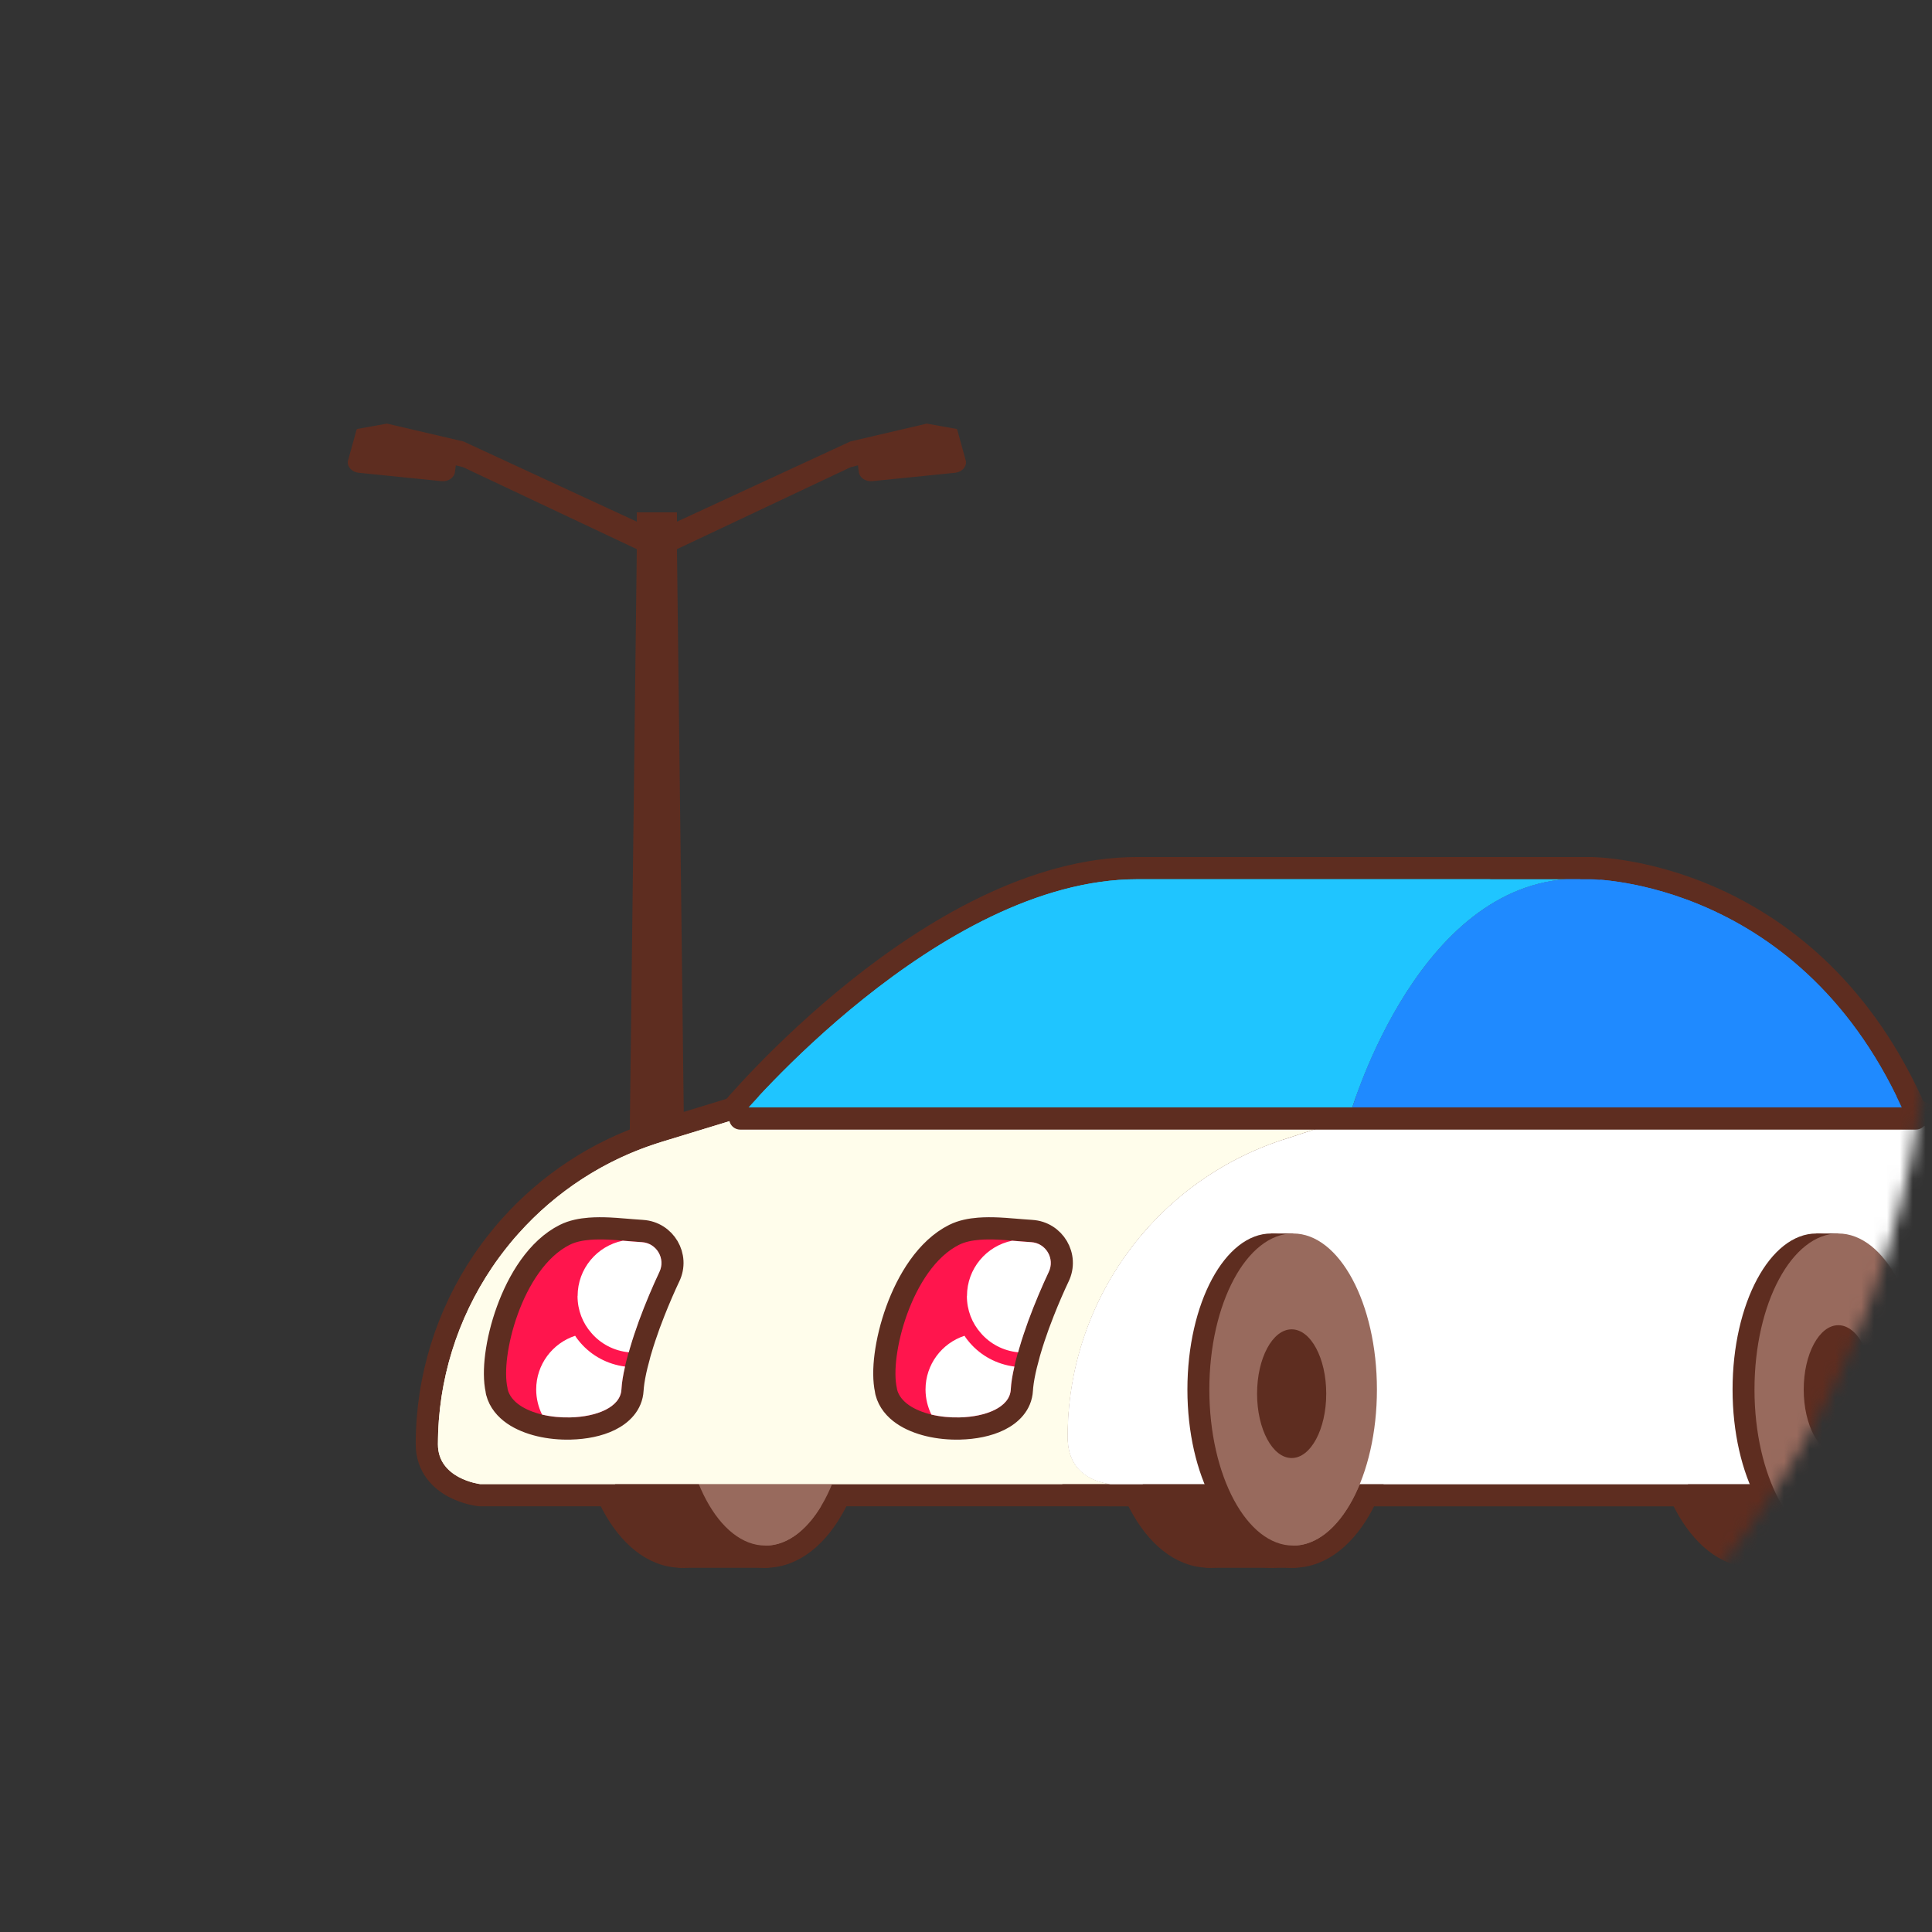 <svg width="150" height="150" viewBox="0 0 150 150" fill="none" xmlns="http://www.w3.org/2000/svg">
<rect x="0" y="0" width="150" height="150" fill="#333333" stroke="none"/>
<mask id="mask0_5698_7545" style="mask-type:alpha" maskUnits="userSpaceOnUse" x="0" y="0" width="150" height="150">
<path d="M75 149.859C116.343 149.859 149.859 116.343 149.859 75C149.859 33.656 116.343 0.141 75 0.141C33.656 0.141 0.141 33.656 0.141 75C0.141 116.343 33.656 149.859 75 149.859Z" fill="white"/>
</mask>
<g mask="url(#mask0_5698_7545)">
<path d="M74.996 35.81L74.327 33.387C74.322 33.343 74.286 33.308 74.238 33.299L71.956 32.889L66.02 34.276L52.561 40.501V39.781H49.442V40.501L35.984 34.276L30.047 32.889L27.765 33.299C27.717 33.308 27.681 33.343 27.676 33.387L27.006 35.81C26.949 36.252 27.327 36.654 27.851 36.706L30.956 37.021L31.062 37.031L34.271 37.356C34.795 37.409 35.265 37.094 35.322 36.65L35.327 36.607L35.337 36.521H35.34L35.364 36.334H35.361L35.387 36.13L35.907 36.261L35.912 36.252L49.441 42.636L48.804 95.46L47.939 95.601L47.531 104H54.469L54.061 95.601L53.196 95.46L52.559 42.636L66.088 36.252L66.093 36.261L66.613 36.13L66.639 36.334H66.636L66.659 36.521H66.663L66.673 36.607L66.678 36.65C66.735 37.092 67.205 37.409 67.729 37.356L70.938 37.031L71.044 37.021L74.149 36.706C74.673 36.654 75.051 36.252 74.994 35.81H74.996Z" fill="#5E2D20"/>
<path d="M93.893 110.729L93.805 110.734C93.37 110.779 93.03 111.145 93.03 111.592V120.001C93.03 120.477 93.417 120.863 93.893 120.863H100.398C100.875 120.863 101.261 120.477 101.261 120.001V111.592L101.256 111.504C101.212 111.069 100.845 110.729 100.398 110.729H93.893Z" fill="#5E2D20" stroke="#5E2D20" stroke-width="1.725" stroke-linejoin="round"/>
<path d="M52.922 110.729L52.834 110.734C52.399 110.779 52.06 111.145 52.06 111.592V120.001C52.06 120.477 52.446 120.863 52.922 120.863H59.428C59.904 120.863 60.29 120.477 60.29 120.001V111.592L60.285 111.504C60.241 111.069 59.874 110.729 59.428 110.729H52.922Z" fill="#5E2D20" stroke="#5E2D20" stroke-width="1.725" stroke-linejoin="round"/>
<path d="M93.898 94.905C91.632 94.906 89.777 96.603 88.539 98.908C87.282 101.249 86.531 104.424 86.531 107.884C86.531 111.343 87.282 114.518 88.539 116.858C89.777 119.164 91.632 120.861 93.898 120.861C96.165 120.861 98.021 119.164 99.259 116.858C100.516 114.518 101.267 111.343 101.267 107.884C101.267 104.424 100.516 101.249 99.259 98.908C98.021 96.603 96.165 94.905 93.898 94.905Z" fill="#5E2D20" stroke="#5E2D20" stroke-width="1.725" stroke-linejoin="round"/>
<path d="M136.217 110.729L136.129 110.734C135.694 110.779 135.354 111.145 135.354 111.592V120.001C135.355 120.477 135.741 120.863 136.217 120.863H142.723C143.199 120.863 143.585 120.477 143.585 120.001V111.592L143.58 111.504C143.536 111.069 143.169 110.729 142.723 110.729H136.217Z" fill="#5E2D20" stroke="#5E2D20" stroke-width="1.725" stroke-linejoin="round"/>
<path d="M52.928 94.905C50.661 94.906 48.806 96.603 47.568 98.908C46.311 101.249 45.56 104.424 45.56 107.884C45.561 111.343 46.312 114.518 47.568 116.858C48.806 119.164 50.661 120.861 52.928 120.861C55.195 120.861 57.05 119.164 58.288 116.858C59.545 114.518 60.296 111.343 60.296 107.884C60.296 104.424 59.545 101.249 58.288 98.908C57.05 96.603 55.195 94.905 52.928 94.905Z" fill="#5E2D20" stroke="#5E2D20" stroke-width="1.725" stroke-linejoin="round"/>
<path d="M59.428 94.905C57.161 94.906 55.306 96.603 54.068 98.908C52.811 101.249 52.06 104.424 52.06 107.884C52.061 111.343 52.812 114.518 54.068 116.858C55.306 119.164 57.161 120.861 59.428 120.861C61.695 120.861 63.55 119.164 64.788 116.858C66.045 114.518 66.796 111.343 66.796 107.884C66.796 104.424 66.045 101.249 64.788 98.908C63.55 96.603 61.695 94.905 59.428 94.905Z" fill="#986A5D" stroke="#5E2D20" stroke-width="1.725" stroke-linejoin="round"/>
<path d="M88.311 67.401C80.271 67.401 72.341 72.203 66.511 76.867C63.577 79.215 61.134 81.561 59.425 83.318C58.57 84.198 57.898 84.931 57.438 85.446C57.208 85.704 57.03 85.907 56.91 86.047C56.85 86.117 56.804 86.171 56.773 86.208C56.757 86.226 56.745 86.24 56.737 86.25C56.733 86.255 56.73 86.259 56.727 86.262L56.724 86.266C56.724 86.266 56.733 86.274 57.386 86.818L56.724 86.267C56.51 86.524 56.464 86.881 56.605 87.184C56.747 87.487 57.051 87.681 57.386 87.681H104.734C105.122 87.68 105.462 87.422 105.565 87.049V87.048L105.567 87.04C105.569 87.033 105.573 87.021 105.577 87.006C105.586 86.975 105.6 86.929 105.618 86.867C105.655 86.743 105.712 86.559 105.788 86.323C105.941 85.851 106.174 85.172 106.491 84.353C107.126 82.713 108.093 80.524 109.421 78.314C112.022 73.986 115.871 69.799 121.152 69.173L121.668 69.124C122.131 69.09 122.484 68.696 122.467 68.232C122.45 67.769 122.069 67.401 121.605 67.401H88.311Z" fill="#1FC5FF" stroke="#5E2D20" stroke-width="1.725" stroke-linejoin="round"/>
<path d="M123.48 67.401C123.48 67.403 123.48 67.428 123.479 67.935V67.401H121.603L121.54 67.403C115.122 67.873 110.702 72.834 107.942 77.425C106.549 79.744 105.54 82.028 104.881 83.731C104.551 84.583 104.307 85.292 104.146 85.79C104.065 86.039 104.005 86.236 103.964 86.372C103.944 86.44 103.927 86.492 103.917 86.528C103.912 86.546 103.908 86.561 103.905 86.57L103.901 86.586L103.9 86.587C103.9 86.587 103.913 86.591 104.731 86.818L103.9 86.588C103.828 86.847 103.882 87.126 104.045 87.34C104.208 87.554 104.462 87.681 104.731 87.681H148.025C148.315 87.681 148.586 87.534 148.745 87.292C148.905 87.05 148.932 86.744 148.817 86.478C144.731 76.979 138.425 72.194 133.114 69.797C130.467 68.602 128.075 68.004 126.34 67.704C125.472 67.554 124.766 67.478 124.273 67.44C124.027 67.421 123.834 67.411 123.699 67.406C123.632 67.404 123.58 67.403 123.543 67.402C123.525 67.402 123.51 67.401 123.499 67.401H123.48Z" fill="#1F8AFF" stroke="#5E2D20" stroke-width="1.725" stroke-linejoin="round"/>
<path d="M57.384 85.956L57.257 85.966C57.215 85.972 57.173 85.982 57.132 85.994L51.121 87.83L50.696 87.964C46.329 89.382 42.547 91.917 39.628 95.183H39.627C39.224 95.628 38.846 96.086 38.486 96.55L38.132 97.016L38.131 97.017L37.8 97.473C37.69 97.627 37.582 97.784 37.477 97.941H37.478C34.722 102.033 33.139 106.947 33.139 112.132C33.139 113.921 34.257 114.935 35.24 115.455C35.729 115.714 36.209 115.867 36.56 115.957C36.738 116.002 36.887 116.033 36.995 116.052C37.049 116.061 37.094 116.069 37.126 116.073C37.142 116.076 37.155 116.077 37.165 116.078C37.17 116.079 37.174 116.08 37.178 116.08C37.179 116.08 37.181 116.08 37.183 116.08L37.185 116.081H37.185C37.219 116.085 37.253 116.087 37.287 116.087H86.198C86.649 116.087 87.023 115.74 87.058 115.291C87.092 114.842 86.775 114.441 86.33 114.372C85.64 114.265 85.003 114.04 84.542 113.627L84.538 113.623L84.383 113.471C84.03 113.086 83.761 112.498 83.761 111.551C83.761 101.437 90.261 92.457 99.878 89.308V89.307L105 87.638C105.403 87.506 105.65 87.101 105.584 86.683C105.517 86.264 105.156 85.956 104.732 85.956H57.384Z" fill="#FFFDEB" stroke="#5E2D20" stroke-width="1.725" stroke-linejoin="round"/>
<path d="M136.225 94.905C133.958 94.906 132.103 96.603 130.865 98.908C129.608 101.249 128.857 104.424 128.857 107.884C128.857 111.343 129.608 114.518 130.865 116.858C132.103 119.164 133.958 120.861 136.225 120.861C138.492 120.861 140.347 119.164 141.585 116.858C142.842 114.518 143.593 111.343 143.593 107.884C143.593 104.424 142.842 101.249 141.585 98.908C140.347 96.603 138.492 94.905 136.225 94.905Z" fill="#5E2D20" stroke="#5E2D20" stroke-width="1.725" stroke-linejoin="round"/>
<path d="M104.731 85.964L104.596 85.975C104.551 85.982 104.507 85.993 104.464 86.007L99.444 87.649C99.409 87.656 99.375 87.666 99.341 87.677L98.858 87.84C88.798 91.36 82.035 100.863 82.035 111.559C82.035 113.071 82.557 114.175 83.392 114.92C84.196 115.638 85.206 115.948 86.068 116.078C86.111 116.085 86.154 116.088 86.197 116.088H148.606C149.134 116.088 149.63 115.802 150.001 115.539C150.409 115.249 150.843 114.854 151.274 114.412V114.411C155.457 110.137 157.392 104.16 156.737 98.239C156.529 96.346 156.266 94.382 155.938 92.718L155.892 92.506C155.634 91.454 155.024 90.541 154.31 89.78C153.545 88.966 152.619 88.281 151.744 87.732C150.866 87.182 150.015 86.755 149.387 86.467C149.072 86.322 148.81 86.211 148.625 86.136C148.533 86.098 148.46 86.07 148.409 86.05C148.384 86.04 148.364 86.032 148.35 86.026C148.343 86.024 148.336 86.022 148.332 86.02C148.33 86.02 148.328 86.019 148.327 86.019L148.326 86.018H148.325C148.229 85.982 148.127 85.964 148.025 85.964H104.731Z" fill="white" stroke="#5E2D20" stroke-width="1.725" stroke-linejoin="round"/>
<path d="M141.021 94.905C138.755 94.906 136.9 96.603 135.662 98.908C134.405 101.249 133.654 104.424 133.654 107.884C133.654 111.343 134.405 114.518 135.662 116.858C136.9 119.164 138.755 120.861 141.021 120.861C143.288 120.861 145.144 119.164 146.382 116.858C147.639 114.518 148.39 111.343 148.39 107.884C148.39 104.424 147.639 101.249 146.382 98.908C145.144 96.603 143.288 94.905 141.021 94.905Z" fill="#5E2D20" stroke="#5E2D20" stroke-width="1.725" stroke-linejoin="round"/>
<path d="M141.02 94.905L140.932 94.91C140.497 94.954 140.157 95.321 140.157 95.768V99.862C140.157 100.338 140.543 100.725 141.02 100.725H142.723C143.199 100.725 143.585 100.338 143.585 99.862V95.768L143.58 95.68C143.536 95.245 143.169 94.905 142.723 94.905H141.02Z" fill="#5E2D20" stroke="#5E2D20" stroke-width="1.725" stroke-linejoin="round"/>
<path d="M142.723 94.905C140.456 94.906 138.601 96.603 137.363 98.908C136.106 101.249 135.355 104.424 135.355 107.884C135.356 111.343 136.106 114.518 137.363 116.858C138.601 119.164 140.456 120.861 142.723 120.861C144.99 120.861 146.845 119.164 148.083 116.858C149.34 114.518 150.091 111.343 150.091 107.884C150.091 104.424 149.34 101.249 148.083 98.908C146.845 96.603 144.99 94.905 142.723 94.905Z" fill="#986A5D" stroke="#5E2D20" stroke-width="1.725" stroke-linejoin="round"/>
<path d="M142.726 102.026C141.514 102.026 140.614 102.926 140.067 103.943C139.502 104.996 139.178 106.391 139.178 107.885C139.178 109.378 139.502 110.773 140.067 111.825C140.614 112.842 141.514 113.743 142.726 113.743C143.937 113.743 144.836 112.842 145.383 111.825C145.948 110.773 146.272 109.378 146.272 107.885C146.272 106.391 145.948 104.996 145.383 103.943C144.836 102.927 143.937 102.027 142.726 102.026Z" fill="#5E2D20" stroke="#5E2D20" stroke-width="1.725" stroke-linejoin="round"/>
<path d="M98.695 94.905C96.429 94.906 94.574 96.603 93.336 98.908C92.079 101.249 91.328 104.424 91.328 107.884C91.328 111.343 92.079 114.518 93.336 116.858C94.574 119.164 96.429 120.861 98.695 120.861C100.962 120.861 102.818 119.164 104.056 116.858C105.312 114.518 106.063 111.343 106.063 107.884C106.063 104.424 105.313 101.249 104.056 98.908C102.818 96.603 100.962 94.905 98.695 94.905Z" fill="#5E2D20" stroke="#5E2D20" stroke-width="1.725" stroke-linejoin="round"/>
<path d="M98.695 94.905L98.607 94.91C98.172 94.954 97.833 95.321 97.833 95.768V99.862C97.833 100.338 98.219 100.725 98.695 100.725H100.398C100.875 100.725 101.261 100.338 101.261 99.862V95.768L101.256 95.68C101.212 95.245 100.845 94.905 100.398 94.905H98.695Z" fill="#5E2D20" stroke="#5E2D20" stroke-width="1.725" stroke-linejoin="round"/>
<path d="M100.398 94.905C98.132 94.906 96.277 96.603 95.039 98.908C93.782 101.249 93.031 104.424 93.031 107.884C93.031 111.343 93.782 114.518 95.039 116.858C96.277 119.164 98.132 120.861 100.398 120.861C102.665 120.861 104.521 119.164 105.759 116.858C107.016 114.518 107.767 111.343 107.767 107.884C107.767 104.424 107.016 101.249 105.759 98.908C104.521 96.603 102.665 94.905 100.398 94.905Z" fill="#986A5D" stroke="#5E2D20" stroke-width="1.725" stroke-linejoin="round"/>
<path d="M100.284 102.347C99.073 102.347 98.173 103.247 97.626 104.264C97.06 105.316 96.736 106.712 96.736 108.205C96.736 109.698 97.06 111.093 97.626 112.146C98.173 113.163 99.073 114.063 100.284 114.063C101.495 114.063 102.395 113.162 102.941 112.146C103.507 111.093 103.831 109.698 103.831 108.205C103.831 106.712 103.507 105.316 102.941 104.264C102.395 103.247 101.495 102.347 100.284 102.347Z" fill="#5E2D20" stroke="#5E2D20" stroke-width="1.725" stroke-linejoin="round"/>
<path d="M77.53 95.385C77.023 95.362 76.503 95.359 76.004 95.397C75.347 95.448 74.668 95.576 74.082 95.871L74.081 95.87C71.934 96.945 70.468 99.395 69.621 101.728C69.189 102.918 68.898 104.133 68.757 105.222C68.626 106.231 68.619 107.196 68.788 107.952C68.789 107.961 68.788 107.97 68.789 107.979L68.811 108.092C69.004 108.84 69.502 109.404 70.086 109.808C70.667 110.21 71.378 110.487 72.107 110.664H72.108C72.883 110.85 73.721 110.93 74.531 110.908V110.907C75.617 110.882 76.724 110.674 77.601 110.239C78.471 109.808 79.274 109.061 79.336 107.926L79.358 107.651C79.407 107.175 79.511 106.612 79.662 105.99L79.866 105.218L79.879 105.164C79.891 105.11 79.905 105.066 79.935 104.963C79.938 104.952 79.942 104.942 79.944 104.934C79.951 104.911 79.956 104.89 79.958 104.883L79.943 104.923L79.971 104.843C80.157 104.201 80.383 103.534 80.627 102.856L81.012 101.848C81.404 100.856 81.814 99.915 82.182 99.136L82.183 99.137C82.962 97.537 81.853 95.677 80.096 95.574V95.573C79.652 95.547 79.168 95.502 78.636 95.461V95.462C78.426 95.441 78.217 95.427 78.033 95.414H78.032L77.53 95.385Z" fill="#FF154D" stroke="#5E2D20" stroke-width="1.725" stroke-linejoin="round"/>
<path d="M75.534 103.142C75.31 102.884 74.949 102.781 74.616 102.89C72.517 103.576 70.996 105.548 70.996 107.877C70.996 108.717 71.197 109.507 71.538 110.206C71.651 110.437 71.861 110.605 72.111 110.665C72.885 110.851 73.723 110.931 74.533 110.909V110.908C75.619 110.883 76.725 110.675 77.603 110.24C78.474 109.808 79.278 109.06 79.338 107.922L79.339 107.921C79.356 107.583 79.41 107.191 79.498 106.752L79.598 106.297C79.653 106.059 79.606 105.809 79.467 105.608C79.328 105.408 79.109 105.276 78.867 105.245L78.653 105.213C77.591 105.028 76.638 104.491 75.938 103.68C75.797 103.514 75.696 103.386 75.621 103.262L75.534 103.142Z" fill="white" stroke="#5E2D20" stroke-width="1.725" stroke-linejoin="round"/>
<path d="M78.41 95.483L78.188 95.533C75.94 96.093 74.271 98.093 74.217 100.503C74.211 100.542 74.207 100.582 74.207 100.623C74.207 101.934 74.684 103.14 75.499 104.063L75.498 104.064C76.355 105.058 77.588 105.722 78.971 105.85C79.405 105.89 79.801 105.599 79.893 105.172C79.904 105.117 79.919 105.073 79.949 104.966C79.952 104.956 79.956 104.948 79.958 104.94C79.965 104.919 79.97 104.898 79.972 104.891C79.975 104.879 79.974 104.881 79.973 104.886L79.957 104.931C79.968 104.905 79.977 104.878 79.984 104.851C80.171 104.207 80.398 103.538 80.643 102.858V102.857C81.139 101.507 81.706 100.181 82.195 99.143L82.196 99.144C82.975 97.544 81.867 95.685 80.109 95.582V95.581C79.666 95.555 79.182 95.51 78.649 95.469L78.529 95.468C78.489 95.47 78.449 95.475 78.41 95.483Z" fill="white" stroke="#5E2D20" stroke-width="1.725" stroke-linejoin="round"/>
<path d="M47.302 95.385C46.794 95.362 46.274 95.359 45.775 95.397C45.119 95.448 44.439 95.576 43.853 95.871L43.852 95.87C41.706 96.945 40.239 99.395 39.393 101.728C38.96 102.918 38.669 104.133 38.528 105.222C38.398 106.231 38.39 107.196 38.56 107.952C38.56 107.961 38.559 107.97 38.56 107.979L38.582 108.092C38.776 108.84 39.274 109.404 39.857 109.808C40.439 110.21 41.149 110.487 41.879 110.664H41.88C42.654 110.85 43.492 110.93 44.303 110.908V110.907C45.389 110.882 46.495 110.674 47.372 110.239C48.242 109.808 49.045 109.061 49.107 107.926L49.13 107.651C49.178 107.175 49.282 106.612 49.434 105.99L49.638 105.218C49.643 105.2 49.647 105.182 49.65 105.164C49.662 105.11 49.676 105.066 49.706 104.963C49.71 104.952 49.713 104.942 49.716 104.934C49.722 104.911 49.727 104.89 49.73 104.883L49.715 104.923L49.742 104.843C49.928 104.201 50.155 103.534 50.398 102.856L50.783 101.848C51.175 100.856 51.586 99.915 51.953 99.136L51.954 99.137C52.733 97.537 51.625 95.677 49.867 95.574V95.573C49.423 95.547 48.939 95.502 48.407 95.461V95.462C48.197 95.441 47.989 95.427 47.805 95.414H47.804L47.302 95.385Z" fill="#FF154D" stroke="#5E2D20" stroke-width="1.725" stroke-linejoin="round"/>
<path d="M45.306 103.142C45.081 102.884 44.721 102.781 44.388 102.89L44.192 102.957C42.194 103.699 40.768 105.621 40.768 107.877C40.768 108.612 40.92 109.309 41.188 109.939L41.31 110.206C41.408 110.408 41.582 110.562 41.791 110.638L41.883 110.665C42.657 110.851 43.494 110.931 44.305 110.909V110.908C45.391 110.883 46.497 110.675 47.374 110.24C48.245 109.808 49.05 109.06 49.109 107.922L49.11 107.921C49.128 107.583 49.181 107.191 49.27 106.752L49.369 106.297C49.425 106.059 49.377 105.809 49.238 105.608C49.099 105.408 48.881 105.276 48.639 105.245L48.425 105.213C47.363 105.028 46.41 104.491 45.709 103.68C45.569 103.514 45.468 103.386 45.393 103.262L45.306 103.142Z" fill="white" stroke="#5E2D20" stroke-width="1.725" stroke-linejoin="round"/>
<path d="M48.182 95.483L47.959 95.533C45.711 96.093 44.042 98.093 43.988 100.503C43.983 100.542 43.978 100.582 43.978 100.623C43.979 101.934 44.456 103.14 45.27 104.063L45.27 104.064C46.126 105.058 47.359 105.722 48.742 105.85C49.122 105.885 49.473 105.666 49.616 105.325L49.664 105.172C49.676 105.117 49.69 105.073 49.721 104.966C49.724 104.956 49.727 104.948 49.73 104.94C49.736 104.918 49.741 104.898 49.743 104.891C49.746 104.879 49.745 104.882 49.744 104.886L49.728 104.931C49.739 104.905 49.748 104.878 49.756 104.851C49.942 104.207 50.17 103.538 50.414 102.858V102.857C50.91 101.507 51.477 100.181 51.967 99.143L51.968 99.144C52.747 97.544 51.639 95.685 49.881 95.582V95.581C49.437 95.555 48.953 95.51 48.421 95.469L48.301 95.468C48.261 95.47 48.221 95.475 48.182 95.483Z" fill="white" stroke="#5E2D20" stroke-width="1.725" stroke-linejoin="round"/>
<path d="M93.893 111.592H100.398V120.001H93.893V111.592Z" fill="#5E2D20"/>
<path d="M52.922 111.592H59.428V120.001H52.922V111.592Z" fill="#5E2D20"/>
<path d="M93.899 119.999C90.306 119.999 87.393 114.575 87.393 107.883C87.393 101.192 90.306 95.768 93.899 95.768C97.492 95.768 100.404 101.192 100.404 107.883C100.404 114.575 97.492 119.999 93.899 119.999Z" fill="#5E2D20"/>
<path d="M136.217 111.592H142.723V120.001H136.217V111.592Z" fill="#5E2D20"/>
<path d="M52.928 119.999C49.335 119.999 46.423 114.575 46.423 107.883C46.423 101.192 49.335 95.768 52.928 95.768C56.521 95.768 59.434 101.192 59.434 107.883C59.434 114.575 56.521 119.999 52.928 119.999Z" fill="#5E2D20"/>
<path d="M59.428 119.999C55.835 119.999 52.923 114.575 52.923 107.883C52.923 101.192 55.835 95.768 59.428 95.768C63.021 95.768 65.934 101.192 65.934 107.883C65.934 114.575 63.021 119.999 59.428 119.999Z" fill="#986A5D"/>
<path d="M88.31 68.264H121.605C109.637 69.139 104.734 86.818 104.734 86.818H57.386C57.386 86.818 72.848 68.264 88.31 68.264Z" fill="#1FC5FF"/>
<path d="M104.731 86.818H148.025C140.044 68.264 123.48 68.264 123.48 68.264H121.603C109.641 69.139 104.731 86.818 104.731 86.818Z" fill="#1F8AFF"/>
<path d="M34.001 112.132C34.001 114.837 37.287 115.225 37.287 115.225H86.198C85.423 115.104 84.602 114.837 83.967 114.269C83.333 113.708 82.898 112.847 82.898 111.551C82.898 101.065 89.638 91.754 99.609 88.488L104.732 86.818H57.384L51.373 88.655C46.978 89.998 43.178 92.502 40.266 95.762C39.751 96.329 39.277 96.924 38.823 97.532C38.609 97.819 38.395 98.119 38.195 98.42C35.53 102.374 34.001 107.123 34.001 112.132Z" fill="#FFFDEB"/>
<path d="M136.225 119.999C132.632 119.999 129.72 114.575 129.72 107.883C129.72 101.192 132.632 95.768 136.225 95.768C139.818 95.768 142.73 101.192 142.73 107.883C142.73 114.575 139.818 119.999 136.225 119.999Z" fill="#5E2D20"/>
<path d="M99.609 88.496C89.637 91.762 82.898 101.066 82.898 111.559C82.898 114.15 84.648 114.992 86.197 115.226H148.607C149.088 115.226 149.829 114.658 150.657 113.81C154.651 109.729 156.508 104.012 155.88 98.334C155.673 96.451 155.413 94.514 155.092 92.884C154.364 89.171 148.026 86.826 148.026 86.826H104.732L99.609 88.503V88.496Z" fill="white"/>
<path d="M141.022 119.999C137.429 119.999 134.516 114.575 134.516 107.883C134.516 101.192 137.429 95.768 141.022 95.768C144.615 95.768 147.527 101.192 147.527 107.883C147.527 114.575 144.615 119.999 141.022 119.999Z" fill="#5E2D20"/>
<path d="M141.019 95.768H142.723V99.862H141.019V95.768Z" fill="#5E2D20"/>
<path d="M142.723 119.999C139.13 119.999 136.218 114.575 136.218 107.883C136.218 101.192 139.13 95.768 142.723 95.768C146.316 95.768 149.229 101.192 149.229 107.883C149.229 114.575 146.316 119.999 142.723 119.999Z" fill="#986A5D"/>
<path d="M142.725 112.881C141.242 112.881 140.04 110.644 140.04 107.885C140.04 105.125 141.242 102.889 142.725 102.889C144.208 102.889 145.41 105.125 145.41 107.885C145.41 110.644 144.208 112.881 142.725 112.881Z" fill="#5E2D20"/>
<path d="M98.696 119.999C95.103 119.999 92.19 114.575 92.19 107.883C92.19 101.192 95.103 95.768 98.696 95.768C102.289 95.768 105.201 101.192 105.201 107.883C105.201 114.575 102.289 119.999 98.696 119.999Z" fill="#5E2D20"/>
<path d="M98.695 95.768H100.398V99.862H98.695V95.768Z" fill="#5E2D20"/>
<path d="M100.399 119.999C96.806 119.999 93.893 114.575 93.893 107.883C93.893 101.192 96.806 95.768 100.399 95.768C103.992 95.768 106.904 101.192 106.904 107.883C106.904 114.575 103.992 119.999 100.399 119.999Z" fill="#986A5D"/>
<path d="M100.284 113.201C98.801 113.201 97.599 110.964 97.599 108.205C97.599 105.446 98.801 103.209 100.284 103.209C101.767 103.209 102.969 105.446 102.969 108.205C102.969 110.964 101.767 113.201 100.284 113.201Z" fill="#5E2D20"/>
<path d="M77.53 95.385C77.023 95.362 76.503 95.359 76.004 95.397C75.347 95.448 74.668 95.576 74.082 95.871L74.081 95.87C71.934 96.945 70.468 99.395 69.621 101.728C69.189 102.918 68.898 104.133 68.757 105.222C68.626 106.231 68.619 107.196 68.788 107.952C68.789 107.961 68.788 107.97 68.789 107.979L68.811 108.092C69.004 108.84 69.502 109.404 70.086 109.808C70.667 110.21 71.378 110.487 72.107 110.664H72.108C72.883 110.85 73.721 110.93 74.531 110.908V110.907C75.617 110.882 76.724 110.674 77.601 110.239C78.471 109.808 79.274 109.061 79.336 107.926L79.358 107.651C79.407 107.175 79.511 106.612 79.662 105.99L79.866 105.218L79.879 105.164C79.891 105.11 79.905 105.066 79.935 104.963C79.938 104.952 79.942 104.942 79.944 104.934C79.951 104.911 79.956 104.89 79.958 104.883L79.943 104.923L79.971 104.843C80.157 104.201 80.383 103.534 80.627 102.856L81.012 101.848C81.404 100.856 81.814 99.915 82.182 99.136L82.183 99.137C82.962 97.537 81.853 95.677 80.096 95.574V95.573C79.652 95.547 79.168 95.502 78.636 95.461V95.462C78.426 95.441 78.217 95.427 78.033 95.414H78.032L77.53 95.385Z" fill="#FF154D" stroke="#5E2D20" stroke-width="1.725" stroke-linejoin="round"/>
<path d="M71.858 107.877C71.858 108.578 72.025 109.239 72.312 109.827C73.007 109.994 73.769 110.067 74.51 110.047C76.52 110.001 78.404 109.273 78.477 107.877C78.504 107.356 78.604 106.755 78.758 106.1C77.402 105.926 76.173 105.272 75.285 104.243C75.138 104.07 74.998 103.896 74.884 103.709C73.127 104.283 71.858 105.933 71.858 107.877Z" fill="white"/>
<path d="M75.069 100.623C75.069 101.725 75.47 102.733 76.151 103.501C76.866 104.33 77.894 104.884 79.05 104.991C79.07 104.897 79.097 104.811 79.123 104.717C79.137 104.684 79.143 104.644 79.157 104.61C79.35 103.942 79.584 103.254 79.831 102.566C80.339 101.184 80.92 99.828 81.421 98.766C81.928 97.724 81.207 96.508 80.058 96.442C79.604 96.415 79.097 96.368 78.582 96.328C76.578 96.736 75.076 98.499 75.076 100.623H75.069Z" fill="white"/>
<path d="M47.302 95.385C46.794 95.362 46.274 95.359 45.775 95.397C45.119 95.448 44.439 95.576 43.853 95.871L43.852 95.87C41.706 96.945 40.239 99.395 39.393 101.728C38.96 102.918 38.669 104.133 38.528 105.222C38.398 106.231 38.39 107.196 38.56 107.952C38.56 107.961 38.559 107.97 38.56 107.979L38.582 108.092C38.776 108.84 39.274 109.404 39.857 109.808C40.439 110.21 41.149 110.487 41.879 110.664H41.88C42.654 110.85 43.492 110.93 44.303 110.908V110.907C45.389 110.882 46.495 110.674 47.372 110.239C48.242 109.808 49.045 109.061 49.107 107.926L49.13 107.651C49.178 107.175 49.282 106.612 49.434 105.99L49.638 105.218C49.643 105.2 49.647 105.182 49.65 105.164C49.662 105.11 49.676 105.066 49.706 104.963C49.71 104.952 49.713 104.942 49.716 104.934C49.722 104.911 49.727 104.89 49.73 104.883L49.715 104.923L49.742 104.843C49.928 104.201 50.155 103.534 50.398 102.856L50.783 101.848C51.175 100.856 51.586 99.915 51.953 99.136L51.954 99.137C52.733 97.537 51.625 95.677 49.867 95.574V95.573C49.423 95.547 48.939 95.502 48.407 95.461V95.462C48.197 95.441 47.989 95.427 47.805 95.414H47.804L47.302 95.385Z" fill="#FF154D" stroke="#5E2D20" stroke-width="1.725" stroke-linejoin="round"/>
<path d="M41.63 107.877C41.63 108.578 41.797 109.239 42.084 109.827C42.779 109.994 43.54 110.067 44.281 110.047C46.292 110.001 48.175 109.273 48.249 107.877C48.276 107.356 48.376 106.755 48.529 106.1C47.173 105.926 45.944 105.272 45.056 104.243C44.909 104.07 44.769 103.896 44.655 103.709C42.899 104.283 41.63 105.933 41.63 107.877Z" fill="white"/>
<path d="M44.84 100.623C44.84 101.725 45.241 102.733 45.922 103.501C46.637 104.33 47.666 104.884 48.821 104.991C48.841 104.897 48.868 104.811 48.895 104.717C48.908 104.684 48.915 104.644 48.928 104.61C49.122 103.942 49.355 103.254 49.603 102.566C50.11 101.184 50.691 99.828 51.192 98.766C51.7 97.724 50.979 96.508 49.83 96.442C49.376 96.415 48.868 96.368 48.354 96.328C46.35 96.736 44.847 98.499 44.847 100.623H44.84Z" fill="white"/>
<path d="M57.473 86.84L148.749 86.84" stroke="#5E2D20" stroke-width="1.725" stroke-linecap="round" stroke-linejoin="round"/>
</g>
</svg>
